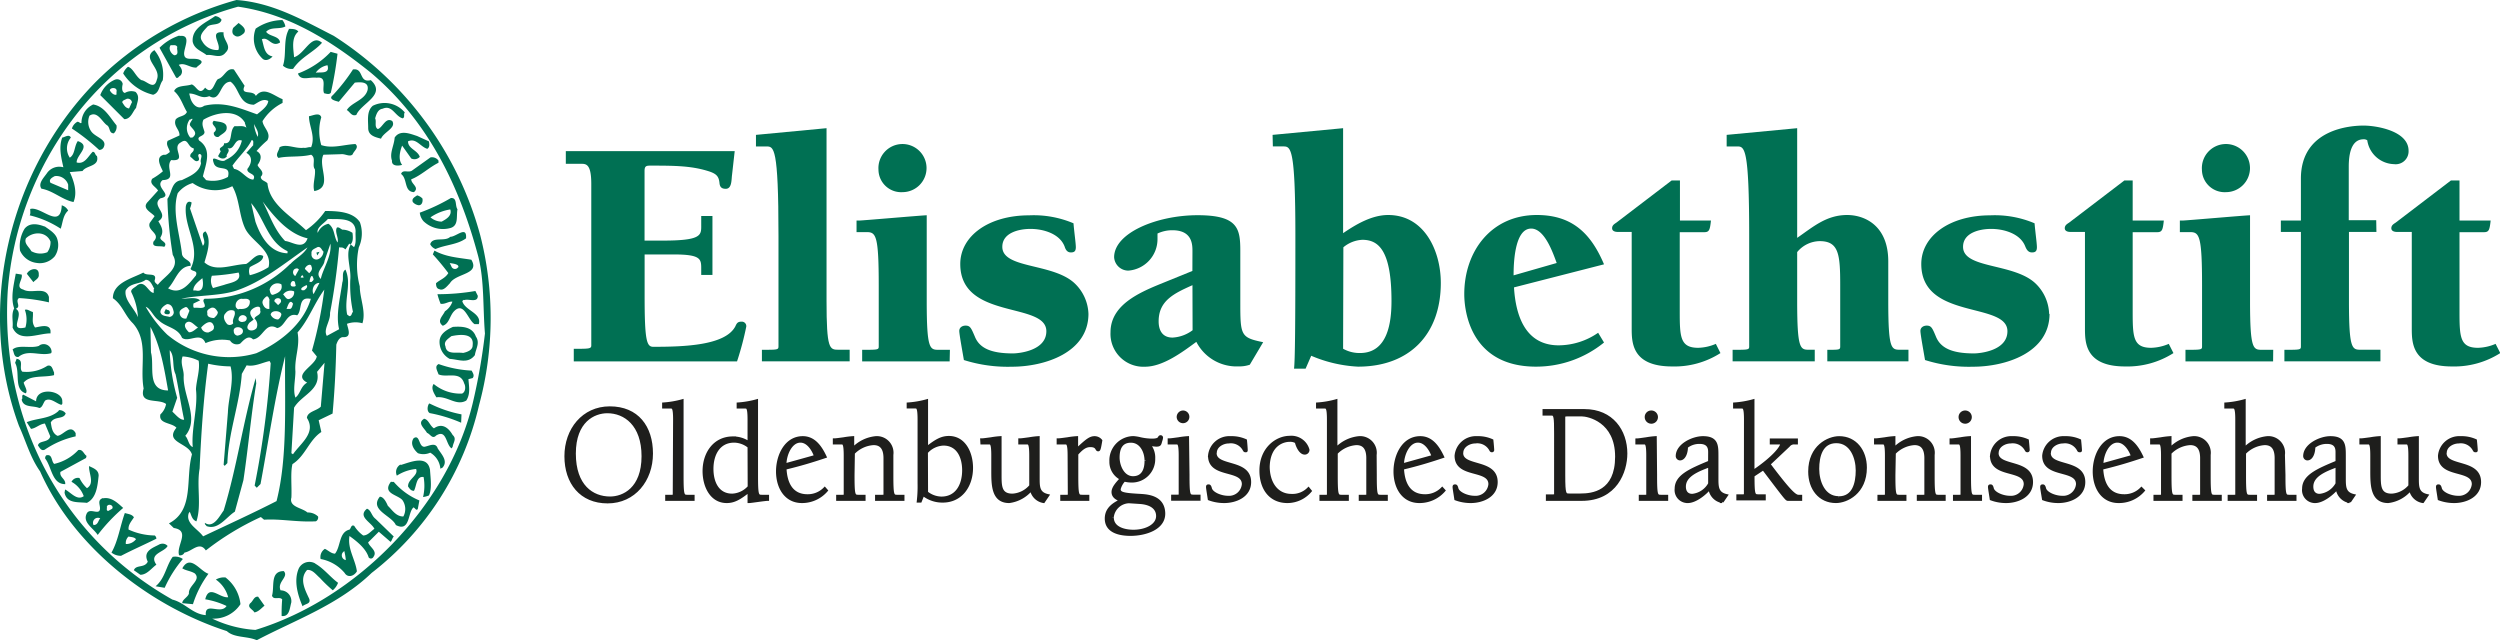 <?xml version="1.0" encoding="UTF-8"?>
<svg xmlns="http://www.w3.org/2000/svg" viewBox="0 0 374.06 95.79">
  <defs>
    <style>.cls-1{fill:#007053;}.cls-2{fill:#1e1e1c;stroke:#1e1e1c;stroke-width:0.4px;}</style>
  </defs>
  <g id="Ebene_2" data-name="Ebene 2">
    <g id="Ebene_1-2" data-name="Ebene 1">
      <g id="Logo_Elisabethstift_2021_web">
        <path class="cls-1" d="M15,77.56c-.32.32-.32,1-1,1a.74.74,0,0,1,1-1m3.68-.8c-.72,2-1,4.16-2,5.92a2.23,2.23,0,0,0,1.44.48c1.68-.88,3.52-1.68,5.28-2.56a.69.69,0,0,0-.24-.48,9.65,9.65,0,0,1-3.92-.88c-.08-.72.4-1.2.8-1.84-.32-.48-.88-.48-1.36-.64m36.22-.64c-1.44,1.2.64,2,1.12,3-.56.4-1,1-1.68,1A5,5,0,0,1,53,78.68c-.48-.24-.48.4-.71.56-1.6.4-1.28,2.48-2.16,3.6-.56,0-1-.48-1.52-.72a1.46,1.46,0,0,0-.64,1.52,6.14,6.14,0,0,1,3.59,2.08c.48.8,1.44.48,1.84-.24-.23-1.76-1.43-3.36-1.11-5.28,1,.72,2.47,1.84,2.87,3.2a.42.42,0,0,0,.72-.08c.64-.88-.56-1.44-.8-2.16l1.6-1.6,1.76,1.52c.24-.24.24-.56.48-.8l-2.72-2.64c-.64-.48-.64-1.28-1.28-1.52m-38.14,0-.56.32c-.4,0-.16-.4-.24-.64.24-.56,1.12-.16.8.32m-1.36-1.6c-1,.32-.32,1.12-.48,1.76-.24.8-1.6-.4-2,.64-.56,1.28,1,2.08,1.68,3.12A26.4,26.4,0,0,1,18.43,76c-.8-.72-1.76-1.68-3-1.44m43-2.4c-1.2,1.68,1,1.84,1.76,2.64a2.32,2.32,0,0,1,.16,2.48c-1.12,0-1.68-1-2.32-1.6-.24-.56-.64-1.36-1.2-1.36-1.6,2,1.76,2.8,2.4,4.24,2.16,1.12,1.76-1.92,2.64-2.64.24.08.4.56.64.24l.24-1.28a10.22,10.22,0,0,1-3.84-2.79c-.24.07-.4-.09-.48.07m-45.1-2.39c-.08,1,.88,2.56-.32,3.27a5,5,0,0,1-1.12-1.52,1.07,1.07,0,0,0-1.19.57,4,4,0,0,1,1.83,2.15c-1,.72-1.91-.56-2.79-1l-.08.48C10,75.4,11.72,75.08,13,75.24c1.44-.72,1.6-2.56,1.76-4.07,0-.88-.8-1.12-1.44-1.44m46.62-.24a1.29,1.29,0,0,0-.56,1.68,6.41,6.41,0,0,1,2.88-1c.4,1-1.28,1.51-1.2,2.63.24.32.4.64.88.64.4-.72.32-2.23,1.44-2.07a7.34,7.34,0,0,1-.08,3,3.61,3.61,0,0,0,.88-.24c.48-1,.24-2.56.16-3.83-.4-2.32-3-1.12-4.4-.72M11.72,67.33a7,7,0,0,1-3.61,2.08c-.47-.4-.23-1.52-1.19-1.28a.59.59,0,0,0-.16.48c1,1.28,1,3.83,3,3.83.08-.8-.88-1-.72-1.83l3.83-2.08.08-.32c-.4-.24-.56-1-1.19-.88m50.13-1.76c-.56.8,0,1.68.64,2.24a2.43,2.43,0,0,0,1.84-.08,3.06,3.06,0,0,1,1.52,2.4l.32-.16c.88-1-.16-2-.72-2.88-.32-1-1.36-.32-2-.24-.88,0-.64-1.92-1.6-1.28m1.52-2.88c-1,.64.08,1.36.48,2.08.48.16.8,1,1.36.4,1.6-1,1.44,1.36,2.32,1.92l.16-.24c.08-.64.64-1.2,0-1.76-.64-1.12-1.6-1.84-2.8-1-.64-.4-.8-1.36-1.52-1.44M8.84,61.41C7.56,62.69,5.56,62.53,4,63.17l.64,1c.72-.08,1.28-.72,2.08-.8l.8,1.92c-.24,1-1.68.56-1.84,1.36.24.32.48.88,1,.64a13.31,13.31,0,0,1,4.64-2v-.48c-.8-1.44-1.84.32-2.72.4-.8-.4-.88-1.28-1-2,.56-1,1.92-.4,2.23-1.36a1.2,1.2,0,0,0-1.11-.48m55.49-1c-.24.32-.4,1.12.08,1.44A21.64,21.64,0,0,1,69,63.25L69.05,62a18.24,18.24,0,0,1-4.72-1.6M5.4,60.05l-1.92-1c-.32.16,0,.56-.24.72.24,1.28,1.76.88,2.64,1.28.48-.08.56-.72.88-1.12.8-.48,1.6.4,2.4.64.24-.08.16-.32.16-.56,0-1.6-3.84-2.16-3.92,0m32.86-3.44c-1.92,6.64-2.8,13.28-4.8,19.83-.56.72-1.51,2.72-2.79,1.84-.08.24.16.32.24.48,1.75.64,2.95-1.36,4.23-2.16l1.28-4.71c.72-4.8,1.12-9.52,1.92-14.48Zm27.35-2.08c-.64.32-.16,1,0,1.52,1.2.56,3.28-.56,3.84,1.36.24.4.24,1.28-.32,1.52a6.21,6.21,0,0,1-4.24-1.44c-.48.64.08,1.44.4,2,1.68-.24,3,1.36,4.48.48.64-1,.4-2.08.32-3.2l.63-.16c.33-.4,0-.8-.15-1.12a17.05,17.05,0,0,1-5-1M48,60.85c-.64.64-2,.72-2.08,1.68,1.44,2.24-1,3.84-2.08,5.44l-.24-.16L44,61c1.12-1.92,4.08-2.64,3.44-5.36l1.12-1.36Zm-45.5-7.2-.24.64c.8,1.44-.24,4,1.6,4.56.32-.4-.16-1-.32-1.6,1-1.2,3-.72,4.55-1.12v-.4c-.23-.48-.31-1.2-1-1a5.73,5.73,0,0,1-3.76.88c-.56-.56.32-1.68-.8-1.92m27.19.24c.24,1.44-.32,2.88-.4,4.32.32,2.72-.72,5.92-.48,8.64-.64-.24-.64-1.2-1.12-1.68,2.16-2.56-.32-5.84-.24-8.88.08-1-.56-1.92-.16-3a6.1,6.1,0,0,1,2.4.64m11.67,21c-3.6,1.84-7.28,3.52-11,5.28-.8-1.12-2.64-1.92-2.16-3.44l.16-.24c.24.48.32,1.2,1,1.44.8-2.48,0-5.2.48-7.91.23-5.2.56-10.32,1.28-15.68a15.36,15.36,0,0,0,3.35.4c.56,2.24-.32,4.64-.4,6.88l-.64,7.84.16.16.4-.41c.16-4.63,1.84-8.79,2.16-13.35l.72-1.28c1.2.24,2.32-.4,3.44-.64l.16.32a137.82,137.82,0,0,1-2.4,18.31l.32.33.56-.56c1.2-6.4,2.16-13.12,3.68-19.12-.08,7,.4,15.12-1.28,21.67M26.27,56c.48,2.24.8,4.56,1.28,6.8-.64.08-1.28-.8-1.76-1.2l.72-2.08a29.43,29.43,0,0,1-1.12-7.12c.8.88.32,2.48.88,3.6M5.88,51.73c-1.2.48-3.12-.23-4,.57.24.39.16,1.2.88,1.11,1.44-1.2,3.2-.08,4.88-.56l.08-.16a1.18,1.18,0,0,0-1.84-1m64.84,0c0,.72-.87,1-1.43,1.12-1-.16-2.48.32-2.64-1-.32-.71.4-1.11.88-1.51,1.12-.24,3.44-.56,3.19,1.35M36.34,49.42c.08.55-.4.72-.8.8a.63.63,0,0,1-.56-.64c-.16-.8,1.2-.8,1.36-.16m-11.19,9c-3.28,0-2-3.68-2.56-5.68l-.08-3.83c1.52,2.88,2.08,6.31,2.64,9.51m42.62-9.51c-.88.4-1.92,1-2,2.08a2.87,2.87,0,0,0,1.52,2.71c1.36.08,2.71.8,3.76-.56.15-1,.8-1.83.15-2.79-.55-1.52-2.15-1.52-3.43-1.44M32,48.94c.08.48-.49.64-.8.8A1,1,0,0,1,30.1,49c.49-.56,1.6-1.44,1.93-.08m-2.4.08c-.48.32-.8.72-1.36.72-.4-.4-.88-1-.4-1.44.64-.48,1.2.4,1.76.72M36.9,47.5a.51.51,0,0,1-.48.64.61.61,0,0,1-.72-.24.64.64,0,0,1,1.2-.4M29,47.42c0,.24,0,.48.24.56.64.48.72-.4,1-.8-.24-.48-1-.24-1.2.24M42.1,47a1.06,1.06,0,0,1-.48.8,1.21,1.21,0,0,1-1.12-.72c.08-.72,1.44-.64,1.6-.08m-7.2,1.36a.65.65,0,0,1-.88.16c-.4-.4-.79-1.2-.24-1.68a1,1,0,0,1,1.28-.32c.32.64-.4,1.2-.16,1.84M24.83,46.22l-.24.48c0,.32.32.32.56.32s.32-.24.24-.4c-.08-.32-.4-.16-.56-.4m7.76.48c0,.4-.32.64-.56.88-.49,0-1.12-.16-1-.72-.15-.48.25-.64.57-.8.56-.16.79.32,1,.64m-4.24-.24-.48,1.2a.84.84,0,0,1-1-.8c-.08-.48.48-.72.8-.88s.48.24.64.48m10.63,0c.16.72-.72.72-.88,1.2a1.24,1.24,0,0,1,.32,1.43,1,1,0,0,1-1,.33c-.64-.24-.32-.8-.08-1.12l.64-.48c-.24-.32-.72-.88-.4-1.36s1.6-1,1.36,0M26,46.7a.71.71,0,0,1-.64.72c-.48-.16-1.2-.08-1.36-.72,0-.56.56-1,1-1.2.72,0,.88.64,1,1.2m17.83-1.2c-.08.24-.16.8-.56.72h-.4c.16-.32.48-1.68,1-.72m2.64-.8c-1.12,3.84-4.64,6.56-8.16,8.15A14.42,14.42,0,0,1,25,50.05a19,19,0,0,1-3.2-4.15c.72.24,1.12,1.44,1.92,2C24.83,49,26.59,49,27.23,50.54c1,.8,2.79-1,3.52.8a6.26,6.26,0,0,1,3.67-.4,1.17,1.17,0,0,0,1.52.47c.48-.47,1.2-1.36,1.92-.63,1.52-.16,1.84-2.72,3.6-1.69,1.28-.23,1.36-2.39,3-1.91.8-.72.08-2.8,1.92-2.48m-9,.32c.08,1-.72,1.28-1.52,1.2-.32.16-.4-.08-.56-.24a1,1,0,0,1,.8-1.28c.48.08,1-.16,1.28.32m4.64-.08c.16.32-.32.56-.4.72l-.56-.56c-.08-.48.8-.72,1-.16m-1.76,0v1.28c-.56.08-.88-.4-1-.8s.16-.72.48-1,.48.24.56.48m30.79-1.36a33.32,33.32,0,0,1-5.68.48,10.13,10.13,0,0,0,.48,1.44c.72.08,1.2-.4,1.76-.32a2.85,2.85,0,0,1-1.12,1.44c-.32.72-1.28,1.44-.32,2.16,1-.32,1-1.52,1.76-2.24,1.44-1.36,2,1.36,3,2h.63c.48-1.68-2.07-2-2.47-3.44.08-.08.16-.24.32-.16.64-.24,2,.48,2-.64ZM44,43.58a1,1,0,0,1-.64,1.12c-.48.24-.72-.4-1-.64a1.37,1.37,0,0,1,1.6-.48m2.72,8.87.72.88c-.24,1.44-3.68,2.72-1.44,3.92-1,.56-1,1.68-1.76,2.24-.4-1.12,0-2.64,0-3.92-.16-2.07.72-3.75.32-5.83,1.68-1.92,2.48-4.32,4-6.4a60.89,60.89,0,0,1-1.84,9.11m-1.2-9c-.16-.08-.32.08-.4-.16s.48-.48.8-.64c.24.32-.16.64-.4.8m1.44.56c-.32-.48-.08-1.68.88-1.68ZM42.1,42.54c.24.88-.4,1.28-1.12,1.52-.48.24-.56-.4-.64-.72a1.21,1.21,0,0,1,1.76-.8m2.16.16c-.08.24-.32.16-.56.16-.4-.16-.16-.72.08-.8.48-.08.32.4.48.64M23,43.26v.56c-.8,0-1.28-2-2.48-1.12-.32.32-1,.56-.88,1a9.67,9.67,0,0,1,1,3.76c-.56-1.36-2.08-2.56-1.84-4,.72-1.2,2.08-.88,3-1.6.72,0,1,.88,1.28,1.36m6.16.24h-.32c0-.8.8-1.36,1.36-1.84.16.8.24,2.16-1,1.84m17.59-1.84c.16.24-.08.4-.24.56h-.32c0-.32.32-1.44.56-.56m-1.44-.08H45c0-.16.16-.4.32-.32ZM2.36,40.94c-.32,1.76-.8,3.6-.24,5.2C1.64,47.1,2,48,1.88,49c1,2.32,3.76.88,5.68.88v-.4c-.16-1.12-1.68-.56-2.32-.48-.56-.8-.24-1.36-.32-2.32-.4-.08-.8-.48-1.2-.32A4.26,4.26,0,0,1,3.8,49c-2.72.63,0-2-1.44-2.8.88-.32-.16-1.12.48-1.6a26.27,26.27,0,0,1,4.48.64v-.8c-.48-1.68-2.64-.4-3.84-1.12-1.28-.32,0-1.52-.24-2.24Zm33.34-.16c.56,1.36-1.28,1.52-2.15,1.84l-1.68.48a2.12,2.12,0,0,1-.17-1.84,31.93,31.93,0,0,0,4-.48M4,40.94l1,1.28c.24-.32.88-.56.8-1.12.08-1.28-1.44-.88-1.76-.16m40.7-.64-.56,1a.64.64,0,0,1-.16-1c.24-.16.56-.24.72.08M46.66,40c.08.4-.16.64-.4.88l-.64-.64c.08-.48,1-1,1-.24m21.91,0a.56.56,0,0,1-1-.16l-.24-.48c.48.08,1.44.16,1.28.64m-21.1-1.77-.13-.44.48-.12ZM65,37.5l-.24.56a35.78,35.78,0,0,1,2.32,2.8c-.48.8-1.28,1-1.84,1.52,0,.4.08.8.48.88.64.32,1.2-.48,1.6-.88.88-1.52,4.56-1.28,3.2-3.52-2-.32-3.76-.4-5.52-1.36m-21.59,2a18,18,0,0,1-12.79,5.2c-.49.32.16.72,0,1.2-.4.32-1,.08-1.6.16-.16-.16-.08-.48-.08-.64l1-.48c-.64-.56-1.76-.24-2.8-.24,2.48-.56,5.68-.4,8.15-1.2,3.92-1.28,7.36-4.16,10.72-6.48-.64,1.12-1.76,1.6-2.56,2.48m4.95-1.92a1.3,1.3,0,0,1-.79,1.2.74.74,0,0,1-1-.8c-.08-.64.4-.72.88-1,.48-.16.64.4.87.64M48,41.74c-1-1,.48-1.76.56-2.72l.88-2.56c.23,1.84-1.13,3.76-1.44,5.28M7.56,36.14a2.54,2.54,0,0,1-.48,1.6,2.78,2.78,0,0,1-2.4-.16c-.32-.64-1.12-1.12-.8-1.92,1-1,3-1.12,3.68.48m59.81-.71c-.8.79-2.64-.09-3,1.11a1.43,1.43,0,0,0,.8.72c1.44-.64,3.28-.64,4.56-1.6.16-2-1.52-.16-2.4-.23M6.68,33.9c-1-.4-2.24-.63-3,.32A5,5,0,0,0,3,37.5a3.13,3.13,0,0,0,2.48,1.84,2.93,2.93,0,0,0,2.72-1,3,3,0,0,0,.32-2.72c-.32-.8-1.2-1.28-1.84-1.76m46.53.72c-.07.81.16,1.76-.24,2.4l-.48-.4c-.88,1.44.09,3.52-.08,5.28a19.47,19.47,0,0,0,.4,4.8c-.23.24-.16.64-.55.64l-.32-.24c-.48-2.4.71-4.56-.25-6.72-.63.4-.23,1.28-.47,1.92-.32,2.32-1,4.88-.48,7l-1.84,1c-.57-1,.56-2.16.48-3.44A97.11,97.11,0,0,0,50.74,37c.4.08.48-.08.95.32l.57-.88.15.16c.48-.4.4-1.19.33-1.76a2.83,2.83,0,0,0-1.52-.48c-.32-.16-.48-.4-.8-.32-.4.64.32,1.6.08,2.24-.57-.87-.4-2.16-1.36-2.8a2.27,2.27,0,0,0-1.6,1.36c-.24-.8,1-1.44,1.52-2.08,1.51.08,4.08-.31,4.15,1.84m14.16-3.27c.32,1-.72,1.51-1.28,1.83a2.58,2.58,0,0,1-1.68-.64,7.18,7.18,0,0,1,3-1.19M9.24,30.71c-.16,3.75-3.12.08-4.72.56,0,.32.08.71-.08.95a14.51,14.51,0,0,1,4.64,2c.32-.88.32-2,1.12-2.71a1.57,1.57,0,0,0-1-.8m33.82,6.87v.32c-2.64-.08-4-2.47-4.8-4.72l-.64-2.79c2,2.32,2.48,5.83,5.44,7.19m3-1.92c-.64,1.84-2.32.48-3.36.4-1.68-1.76-2.32-3.92-3.36-5.91,1.68,2.23,3.84,4.87,6.72,5.51m21.51-6.07a28.14,28.14,0,0,1-4.72,2.23,2.31,2.31,0,0,0,.56,1.28,4.2,4.2,0,0,0,4.08,1c1.2-.4.8-1.75,1-2.79-.4-.56,0-1.76-1-1.68m-4.24.08c.08.48-.08,1-.56,1a1.39,1.39,0,0,1-.88-.48c-.24-.56.4-.8.64-1a1.66,1.66,0,0,1,.8.48M34.74,27.83c1.12,1.92,1,4.31,1.92,6.31s4.16,3.28,3.52,5.84a9.56,9.56,0,0,1-2.8,1.2,1.56,1.56,0,0,1,0-1.2c.72-.48,2-.8,2-1.68-1-.56-1.76.8-2.56,1.2-2.16.08-4.55,1.28-6.23-.24.39-1.36,1.11-3.36.16-4.64-1,.4.31,1.44-.4,2.16l-1.92-5.59a3.68,3.68,0,0,0,.24-.89c-.64-.4-.88.33-.88.81-.16,3.11,2.31,6,.72,9.11.24.48,1.12.16.8,1-1,1.2-2.24,3-4.16,1.92,1.12-1.12,1.52-3.28,3.36-3.36.16-.88-1.12-.88-1.28-1.76-.32-3-1.52-6.32-.64-9.11a4.34,4.34,0,0,1,2.24-1.52,5.82,5.82,0,0,0,5.91.48M10.2,27.67v.8L7.56,27.35c-.32-.48.24-.8.64-1a1.85,1.85,0,0,1,2,1.28m54.21-4.08-2.8,2c-.56.32-1.36-.24-1.6.48,1,.72.4,2.64,1.92,2.72.88-.72-.4-1.2-.4-1.92,1.44-.56,2.64-1.76,4.08-2.48v-.32a1.2,1.2,0,0,0-1.2-.48M37.86,21.75l-1,1.12c1,.56.8,1.6.16,2.4-.16.8,1.44.64.88,1.6-1,0-1.76-1.44-2.88-1.6l-.24-.48c.8-1.2,2.24-2.48,2.88-3.84.4.08.16.56.24.8M9.32,20.55c-.56,1.52-.16,3,.16,4.48a2.25,2.25,0,0,0-2.4.8c-.48.72-1.44,1.6-.88,2.4,1.76.31,3.12,1.67,4.8,2,.64-1.52,0-3.28-.56-4.48l1.91-.16c.56-.88,2.56-.64,2.16-2.24-.32-.16-.24-.64-.64-.64-.72.72-1.2,1.92-2.4,1.6-.07-1.12,2.25-2.48.17-3.2-.56.8-.4,2-1.2,2.48a2.51,2.51,0,0,1,.16-3c-.24-.56-.88-.08-1.28,0m53.09-.24c-1-.32-2.56-1-3.36.24-.08,1.2-.8,2.32-.4,3.44-.08.88,1,.8,1.52.64-.64-.8-.32-2.08,0-2.88l1.36,1.92a1.08,1.08,0,0,0,1.28-.24c-.32-1-1.76-1.2-1.76-2.32,1.2-.56,1.84.8,2.88,1.12.4-.24.32-.72.24-1.12Zm-23.83.16A5.32,5.32,0,0,1,38,18.55c.24.56.8,1.2.56,1.92M32,18.07c-.72.64.95,1,0,1.76a.55.55,0,0,0,.72.64c.4-.4,1.11-.64,1.19-1.2.16-1.12-1.28-1-1.91-1.2m-3.2-.24c-.16.32-.56.72-.32,1,.32.48,1.12,1,.48,1.6-.08.16-.24.16-.48.16a2.17,2.17,0,0,1-.08-2.72c.16.08.24-.16.4-.08m17.43-.4c0,1.52,1,3,.32,4.64-.4-.08-.72.16-1.12.08-1.28.16-2.56-.64-3.6-.08-.08.56-.72,1.12-.16,1.6,1.36-.32,3.28-.08,4.88-.48.8.48.08,1.6.56,2.16.16,1-.4,2.32-.08,3.28,2.87-.56.48-3.68,1.36-5.44l2.64-.08c.63-.08,1.35.48,1.75,0,.16-.48,1-1,.4-1.52-1.75.08-3.43.72-5.11.16a7.35,7.35,0,0,1,0-4.16c-.24-.8-1.28-.24-1.84-.16m-9.6,1,.24.72c-.48-.4-1.28-.16-1.76-.24-.88.72-.16,2.72-1.59,2.56.07.64-1,.56-.49,1.2l-.4.72a.88.88,0,0,0,1,.32l.32-.24c-.24-.32.64-.8.08-1.28,1.12.4,1-1.52,2.16-1.12a4.13,4.13,0,0,1-2.4,2.88c-.72.72-2.47-1.2-1.75.64.56,1.12,2.55,0,2.07,1.92a4.68,4.68,0,0,1-3.27.48l-.48-.56c.4-1.76,1.44-4-.56-5.36-.48-.72.8-.56.8-1.28-.16-.64-.49-1.12-.16-1.84,1.91-1.12,5-1.68,6.23.48M13.87,15.67a3,3,0,0,0-1.68,2.72c-.15.16-.4-.24-.63-.16a1.7,1.7,0,0,0-.8,1,31.81,31.81,0,0,1,4.07,3.2.73.73,0,0,0,.64-.32c.72-1.28-1.2-1.52-1.84-2.48a2.43,2.43,0,0,1-.24-2.32c1.2-.8,1.92,1,2.64,1.44.48.32.24,1.2,1,1.2a1.32,1.32,0,0,0,.4-1.2c-1-1.2-1.84-2.88-3.52-3.12m41.82.24c-.88.8-.64,2.16-.64,3.28s1,1.36,1.92,1.6c.4-1,2.32-1.6,1.68-2.64-1-.64-1.44,1-2.16,1.2-.56-.32-.16-1.12-.4-1.6.16-.56.4-1.36,1.12-1.44,1.44-.64,1.84,1.12,3,1.44.4-.16.08-.64.32-.88a3.94,3.94,0,0,0-4.8-1m-36.06-.48-.4.88c-.56-.08-.72-.48-1-.88-.08-.32.4-.4.64-.56a.63.63,0,0,1,.8.56m-2.32-1.6v.4c-.32.16-.8-.24-1-.64.08-.48,1.2-.48,1,.24m20.55,1.92c.64-.32,1.36-1,2.16-.56-.08.8-1,1.44-1.68,2-2.48-.88-5-2-7.91-1.28-1,.72-1.84-.32-2.08-1.2l-.16-.64c1.2,0,1.76.88,3,.4,1.75,1,1.52-2.16,3.19-2.16,1.36,1,1.2,3.36,3.44,3.44M17.23,11.91A4,4,0,0,0,15,14.23l3.6,3.6c1,0,1.28-1.2,1.76-1.68.16-.88.64-1.68-.08-2.4a1.87,1.87,0,0,0-1.6.16c-.56-.16-.4-1-.32-1.35a.85.85,0,0,0-1.12-.65M52.81,10.4a27,27,0,0,1-3,3.83c-.8.64.48.88.88,1l2.4-2.87c.87-.09,2.15-.17,1.91,1.11-.4,1.52-2.4,1.84-3.11,3,.47.24.71,1,1.43.72.72-1.76,4.56-3,2.16-5.2-1.84.49-1-1.91-2.72-1.59M35,10.4c-1.12-.32-1.43,1.19-2.39,1.43-.56.48-.8,2.48-1.92,1.28-.88,1.28-1.28-.24-2-.48-.88.32-2.24.08-2.64,1,1,.88,1.28,2.08,1.92,3.12-.32.72-1.2.56-1.68,1.12-.4,1,.64,1.52.56,2.4l-1.76.8c-.32.64.24,1.12.32,1.68-.32.24-.56.48-.88.4-1.36.32-.48,1.76-.16,2.48a9.71,9.71,0,0,1-1.6,1.12c-.48.8.48,1.12.88,1.76l-1.52,1.68c-1,1,.56,1.59,1,2.16l-.72,1c-.48,1.19,1.76,1.59.56,2.79-.32,1,1,.56,1.6.8.64-.72-.72-.88-.56-1.43.56-.89.16-1.61-.32-2.41,1.76-1.11-1.2-2.31.32-3.43,2.08-.4-1-1.68.32-2.72,2.24-.08.32-1.84,1.28-3,2.56.24-.08-1.84,1.44-2.64,1.12-.8,1,.72,1.92.88.16.64-.64.64-.48,1.28.4.24.72.88,1.2.56.31-.32-.32-.8.16-1,.64.16,0,.8.23,1.36-.23,1.44-1.75,2-2.87,2.56-1.6.16-1.44,1.84-2.16,2.8a60.68,60.68,0,0,0,.8,8.39c1.2,2-1.2,3.12-2.24,4.48-.16-.16-.48-.32-.48-.64.48-1.36-1.2-.56-1.68-1.2-1.68.88-4.56,1.52-4.56,3.84,1.44,1,1.76,2.56,3,3.76,2.4,2.72,1,6.39,1.6,9.75-.72,2.48,2.24,1.44,3.36,2.32A2.78,2.78,0,0,1,24,62c-.32,1.44,1.68,1.2,2.4,2-1.84,2.24,1.84,2.24,2.32,4-1,3.6.4,8.31-3.44,10.31L26,79c2.56.4.32,2.64.8,4.08a.7.7,0,0,0,.8-.4c1.12-.16,2.24-1.76,3.2-.32a40.93,40.93,0,0,1,8.23-5l.48.4c2.48-.16,5,.4,7.76.24a.65.65,0,0,0,.32-.72A2.19,2.19,0,0,0,46,76.68c-.8-.72-2.8-.8-2.4-2.24.08-1.68-.16-3.76.16-5,1.92-1.2,2.48-3.6,4.32-4.8l-.4-1.76,2.08-1c.32-3.52.48-6.72.56-10.31.16-.48.47-1.2,1.12-1.12,1.28,0,.55-1.44.48-2a3.78,3.78,0,0,1,2.31-.08c.56-1.76-.4-3.76-.4-5.52A12.75,12.75,0,0,1,53.69,37a5,5,0,0,0,.16-3.75c-1-1.53-3.19-1.68-5.19-1.68a11.07,11.07,0,0,1-2.88,2.87c-2.16-2.08-5.44-3.83-5.76-7-.32-.4-1-.4-1-1,.72-.72-.4-1.28-.48-1.76.48-.64.8-1.6-.16-2.08A15.16,15.16,0,0,1,40,21c.64-1.12-.64-1.92-.72-2.88a7.49,7.49,0,0,1,3-2.72v-.56c-1.28-.48-2.8-2-4-.48-.4-1-2.4,0-1.68-1.52Zm14-.64c.4,1.36-1,1-1.76,1.12A2.78,2.78,0,0,1,49,9.76m.48-2A12.94,12.94,0,0,1,44.58,11c.4,1.19,1.68.48,2.8.63,1.68-.23.72,1.6,1.12,2.32.32.08.8.24,1-.08a52.56,52.56,0,0,0,1-5.83ZM23.07,7.52c-1.92,1.28,1.12,2.64.4,4.39-.4,1.68-1.52.16-2.32.08-.88-.55-1.2-1.76-2-2a2.26,2.26,0,0,0-.72,1,7.39,7.39,0,0,0,4.48,3.19c1-.32.88-1.44,1.44-2.16a5.73,5.73,0,0,0-1.28-4.55m3.44-.4c-.08.4.32,1.12-.4,1.2-.48-.16-1-1-.56-1.52.32.08.8-.16,1,.32m.32-1.76a7.45,7.45,0,0,0-3,1.84l2.48,4.47c.32.16.4-.23.64-.31.48-.57.16-1.13-.24-1.6.88-.41,1.68.47,2.64.4.24-.32,1-.64.71-1-.79-.72-2.47.23-2.55-1-.08-.88,1.2-3-.72-2.72m16.39-1c-.88,1.6-.32,3.76-.88,5.44a1.88,1.88,0,0,0,1.52.47C45,8.56,47,7.76,48.18,6.4,46.58,5,45.62,8.08,44,8.56c-.08-1.2-.48-2.88.64-3.84-.32-.4-.88-.4-1.44-.4M35.7,3.44l-.8.72c-.16.32-.24.88.16,1.12.48.4,1,.08,1.44-.32.48-.64-.4-1.2-.8-1.52M42.26,3a7.2,7.2,0,0,0-4,1.28,4.13,4.13,0,0,0,1,4.48c.48.48,1.2.08,1.52-.32-1.28-.24-1.28-1.6-1.6-2.56,1-.48,1.44,1.28,2.72.48-.08-1-1.6-.88-2.08-1.6.72-.8,2-.32,2.88-.8a2.18,2.18,0,0,0-.48-1M32.19,2.4c-1.36,1-3.52,1.76-3.36,3.84.24,1.12,1.27,1.36,2.08,2,1-.16,2.07.64,2.87-.4,1-1-.48-1.84-.32-3-2.31-.24-.31,1.76-.8,2.64a2.49,2.49,0,0,1-2.39-1.28c-.64-.88.24-1.6.79-2.24.64-.48,1.84-.08,2.09-1a1.33,1.33,0,0,0-1-.56M35.62,1a46.37,46.37,0,0,0-24.86,17,48.88,48.88,0,0,0-9.6,25.51C0,62.45,8.92,80.2,25.79,89.71c1.92.49,3,2.17,5,2.33-.16-2.08,2.23,0,3.11-1.37a12.16,12.16,0,0,0-3.19-1c.56-2.31,2.15-.15,3.43-.31a4.67,4.67,0,0,0-1.84-2.64,2.38,2.38,0,0,1,1.44-.32,5.83,5.83,0,0,1,2.24,4,4.79,4.79,0,0,1-4.23,2.16,17.48,17.48,0,0,0,6.47,1.69C53.37,89.63,67,75.72,70.72,60.37A89.78,89.78,0,0,0,72.56,49.9c-.32-3.84-.08-7.92-1-11.52-2.71-10.23-7.35-20.15-16.07-27.5C49.62,6.16,43.22,2.08,35.62,1M49.93,5.36A51.33,51.33,0,0,1,71.85,35.18a49.9,49.9,0,0,1-.17,25.43A44.24,44.24,0,0,1,55.61,85.72c-5,4.8-11.35,7-17.19,10.07-1.44-.64-3.36-.32-4.48-1.36C22.59,90.76,11.08,82,6,70.53,4.52,68.45,3.88,66,2.84,63.73-3.64,46.14,1.32,25.67,14.11,12.48A47.56,47.56,0,0,1,35.38,0c5.44.4,9.92,3,14.55,5.36M20.35,80.68a1.86,1.86,0,0,1-1.52.72,1.3,1.3,0,0,1,.4-1.12c.4.08.88.08,1.12.4m3.6.72c-1,.56-2.64,1-1.84,2.64-.48,1-1.76.4-2.08,1.28L21,86c1,0,1.68-1,2.4-1.51-1.2-1.68,1.2-1.84,1.68-2.8A1,1,0,0,0,24,81.4m27.74,2.4a.72.72,0,0,1-.47-1.12l.24-.24a7.71,7.71,0,0,1,.23,1.36m-25.9-.48c-1,1.36-1.12,3.2-2.56,4.4l1.36.23a17.9,17.9,0,0,1,2.72-4.31,2,2,0,0,0-1.52-.32m21.35,1a1.77,1.77,0,0,0-2.48.72c-.8,1.84-.16,4,.56,5.67.4-.4,1.28-.32,1-1.11-.64-1.36-1.52-3-.32-4.32.8-.08,1.28.64,1.92,1.2a20.41,20.41,0,0,0,1.92,1.84,2.6,2.6,0,0,0,.79-1.12c-1.11-.8-2.15-2.16-3.43-2.88M27.23,85c.56.4,1.28.4,1.92.8,1,1-1,1.84-.88,3-.16.57-1,.88-1,1.45l1.6.15a15.44,15.44,0,0,1,2.32-4.55c-1.28-.4-2.72-3-3.92-.8m15.19.4c-2.08,0-1.36,2.32-1.76,3.68.24.72,1.12.08,1.52.55a24.17,24.17,0,0,0-.08,2.49c1.2.15,1.2-1.2,1.44-2a1.61,1.61,0,0,0-1.6-1.84c-.56-1.28,1.28-2,.48-2.88m-3.84,3.83c-.64-.07-.72.65-1.2,1-.48.63.4.87.64,1.35.64-.08,1.12-.72,1.52-1Z"></path>
        <g id="Logo_Elisabethstift_2021_web-2" data-name="Logo_Elisabethstift_2021_web">
          <path class="cls-2" d="M365.87,67.79c0,2.24,5.16,1,5.16,4.34,0,2.1-2.12,2.94-3.83,2.94a6.49,6.49,0,0,1-2.26-.4c-.12-.8-.26-1.59-.26-1.8s.08-.19.22-.19.21.21.25.36c.14.77,1.57,1.34,2.59,1.34a2.12,2.12,0,0,0,2.3-1.93c0-2.44-5.06-1-5.06-4.26a3,3,0,0,1,3.17-2.73,5.13,5.13,0,0,1,2.26.44c.06.57.12,1.28.12,1.43s0,.14-.15.14-.16-.08-.22-.18a2.23,2.23,0,0,0-2.27-1.14c-.85,0-2,.55-2,1.64"></path>
          <path class="cls-2" d="M91.24,61c4.13,0,6.26,2.88,6.26,6.86s-2.6,7.26-6.59,7.26-6.26-2.87-6.26-6.86S87.25,61,91.24,61m-.37.63c-2,0-4.91,1.36-4.91,6.23s2.68,6.63,5.32,6.63c2,0,4.91-1.36,4.91-6.23,0-4.72-2.68-6.63-5.32-6.63"></path>
          <path class="cls-2" d="M100.91,62.79c0-1.86-.22-1.86-.57-1.86H99.27v-.51a14.24,14.24,0,0,0,2.81-.48V71.06c0,3.17.1,3.17.84,3.17h.81v.51h-4v-.51h.74c.18,0,.39,0,.39-.21Z"></path>
          <path class="cls-2" d="M112.05,62.79c0-1.86-.22-1.86-.57-1.86h-1.06v-.51a14.27,14.27,0,0,0,2.8-.48V71.06c0,3.17.1,3.17.84,3.17h.81v.51c-.2,0-.81.08-1.41.16s-1.19.17-1.41.17V73.5c-1.29,1-2.14,1.57-3.31,1.57-2.37,0-3.42-2.39-3.42-4.57,0-2.69,1.57-5,4.33-5a4.21,4.21,0,0,1,2.4.73Zm0,4.05a3.59,3.59,0,0,0-2.2-.81c-2.26,0-3.3,1.91-3.3,4.13,0,2,.84,3.9,3,3.9a3.56,3.56,0,0,0,2.52-1.21Z"></path>
          <path class="cls-2" d="M123.67,73.39A4.83,4.83,0,0,1,120,75.07c-2.5,0-3.69-2.18-3.69-4.53s1.23-5.08,3.81-5.08c1.71,0,2.68,1.43,3.36,2.88-2,.67-3.65,1.17-6,1.74.1,2.18.94,4.07,3.34,4.07a3.52,3.52,0,0,0,2.58-1.07ZM122,68.27c-.34-1-1.13-2.24-2.24-2.24-1.43,0-2.29,2-2.29,3.5Z"></path>
          <path class="cls-2" d="M127.66,71.06c0,3.17.1,3.17.85,3.17h.8v.51h-4v-.51h.75c.18,0,.38,0,.38-.21V68.17c0-1.87-.22-1.87-.56-1.87h-1.07v-.51c.28,0,.93-.1,1.41-.16a12.84,12.84,0,0,1,1.39-.17v1.68a5.44,5.44,0,0,1,3.43-1.68,2.29,2.29,0,0,1,2.43,2.6v3c0,3.17.1,3.17.85,3.17h.81v.51h-4v-.51H132c.18,0,.39,0,.39-.21V68.54c0-1.65-.75-2.14-1.68-2.14a4.55,4.55,0,0,0-3,1.39Z"></path>
          <path class="cls-2" d="M137.49,62.79c0-1.87-.22-1.87-.56-1.87h-1.07v-.5a14,14,0,0,0,2.8-.48V67c1.29-1,2.14-1.57,3.31-1.57,2.37,0,3.42,2.39,3.42,4.57,0,2.69-1.57,5-4.33,5A4.61,4.61,0,0,1,138.12,74l-.4,1h-.35a19.44,19.44,0,0,0,.12-2.65Zm1.17,10.9a3.59,3.59,0,0,0,2.2.81c2.25,0,3.3-1.9,3.3-4.13,0-2-.85-3.9-3-3.9a3.56,3.56,0,0,0-2.52,1.21Z"></path>
          <path class="cls-2" d="M146.86,65.79c.28,0,.93-.1,1.41-.16a12.84,12.84,0,0,1,1.39-.17v5.6c0,1.66,0,3,1.83,3a3.84,3.84,0,0,0,2.71-1.36V68.17c0-1.87-.23-1.87-.57-1.87h-1.07v-.51c.29,0,.93-.1,1.41-.16a12.84,12.84,0,0,1,1.39-.17v6.06c0,1.33,0,2.29,1.43,2.61l-.64.94a2.24,2.24,0,0,1-1.85-1.82A5.13,5.13,0,0,1,151,75.07c-2.48,0-2.48-2.52-2.48-4.68V68.17c0-1.87-.22-1.87-.56-1.87h-1.07Z"></path>
          <path class="cls-2" d="M159.94,68.17c0-1.87-.23-1.87-.57-1.87H158.3v-.51c.29,0,.93-.1,1.41-.16a12.67,12.67,0,0,1,1.4-.17v1.8c1.51-1.42,2-1.8,2.68-1.8a1.22,1.22,0,0,1,.94.46c-.22,1.34-.28,1.41-.42,1.41-.3,0-.1-.63-1.17-.63-.64,0-1.17.29-2,1.23v3.13c0,3.17.1,3.17.84,3.17h.81v.51h-3.95v-.51h.74c.18,0,.39,0,.39-.21Z"></path>
          <path class="cls-2" d="M174.15,76.85c0,2.27-2.83,3.13-5,3.13-1.53,0-3.65-.37-3.65-2.39,0-1.47,1.09-2.18,2.24-2.73-.59-.19-1.23-.52-1.23-1.24s.76-1.44,1.23-2a2.8,2.8,0,0,1-1.55-2.58,3.44,3.44,0,0,1,3.36-3.59,5.67,5.67,0,0,1,1.07.17,8.52,8.52,0,0,0,1.73.21c1.37,0,.95-.51,1.31-.51a.16.16,0,0,1,.16.17,1.81,1.81,0,0,1-.1.42c-.16.5-.1.72-.7.72-.26,0-.77-.09-1.09-.13a3,3,0,0,1,.72,2.12A3.29,3.29,0,0,1,169.27,72a4.58,4.58,0,0,1-1.05-.14,2.92,2.92,0,0,0-.74,1.32c0,.65.6.78,3.18.92,1,.07,3.49.19,3.49,2.79m-7.7.51c0,1.66,1.87,2.06,3.14,2.06,1.92,0,3.59-.88,3.59-2.25,0-1-.71-1.85-2.56-2l-1.69-.11a2.57,2.57,0,0,0-2.48,2.27m5-8.44c0-1.36-.75-2.89-2.24-2.89s-1.89,1.15-1.89,2.41.72,3,2.21,3,1.92-1.24,1.92-2.48"></path>
          <path class="cls-2" d="M177.71,65.46a12.56,12.56,0,0,0-1.39.17c-.48.06-1.13.16-1.41.16v.51H176c.34,0,.56,0,.56,1.87V74c0,.21-.2.21-.38.21h-.75v.51h4v-.51h-.8c-.75,0-.85,0-.85-3.17Zm-1.45-3.06a.75.75,0,1,0,.75-.78.77.77,0,0,0-.75.78"></path>
          <path class="cls-2" d="M181.84,67.79c0,2.24,5.16,1,5.16,4.34,0,2.1-2.12,2.94-3.83,2.94a6.49,6.49,0,0,1-2.26-.4c-.12-.8-.26-1.59-.26-1.8s.08-.19.22-.19.21.21.25.36c.14.77,1.57,1.34,2.59,1.34a2.12,2.12,0,0,0,2.3-1.93c0-2.44-5.06-1-5.06-4.26a3,3,0,0,1,3.17-2.73,5.16,5.16,0,0,1,2.26.44c.06.57.11,1.28.11,1.43s0,.14-.14.14-.16-.08-.22-.18a2.23,2.23,0,0,0-2.27-1.14c-.85,0-2,.55-2,1.64"></path>
          <path class="cls-2" d="M196.07,73.46a4.52,4.52,0,0,1-3.43,1.61c-2.62,0-4-2-4-4.66,0-3.31,2.38-5,4.33-5a2.6,2.6,0,0,1,2.76,1.89.5.5,0,0,1-.52.52c-.66,0-1.15-1.09-1.27-1.68a1.74,1.74,0,0,0-1-.23c-.92,0-3.06.59-3.16,3.89,0,2.33,1.17,4.3,3.46,4.3a3.33,3.33,0,0,0,2.54-1Z"></path>
          <path class="cls-2" d="M205.8,71.06c0,3.17.1,3.17.84,3.17h.81v.51H203.5v-.51h.74c.19,0,.39,0,.39-.21V68.54c0-1.65-.75-2.14-1.67-2.14a4.56,4.56,0,0,0-3,1.39v3.27c0,3.17.1,3.17.85,3.17h.81v.51h-4v-.51h.74c.18,0,.38,0,.38-.21V62.79c0-1.86-.22-1.86-.56-1.86h-1.07v-.51a14,14,0,0,0,2.8-.48v7.2a5.44,5.44,0,0,1,3.43-1.68,2.29,2.29,0,0,1,2.44,2.6Z"></path>
          <path class="cls-2" d="M216.07,73.39a4.85,4.85,0,0,1-3.69,1.68c-2.5,0-3.68-2.18-3.68-4.53s1.22-5.08,3.81-5.08c1.71,0,2.67,1.43,3.36,2.88-2,.67-3.65,1.17-6,1.74.1,2.18.94,4.07,3.34,4.07a3.52,3.52,0,0,0,2.58-1.07Zm-1.67-5.12c-.34-1-1.13-2.24-2.24-2.24-1.43,0-2.29,2-2.29,3.5Z"></path>
          <path class="cls-2" d="M218.73,67.79c0,2.24,5.16,1,5.16,4.34,0,2.1-2.12,2.94-3.83,2.94a6.49,6.49,0,0,1-2.26-.4c-.12-.8-.26-1.59-.26-1.8s.08-.19.22-.19.2.21.24.36c.15.77,1.58,1.34,2.6,1.34a2.12,2.12,0,0,0,2.3-1.93c0-2.44-5.06-1-5.06-4.26A3,3,0,0,1,221,65.46a5.08,5.08,0,0,1,2.25.44c.06.57.12,1.28.12,1.43a.13.13,0,0,1-.14.14c-.14,0-.16-.08-.22-.18a2.23,2.23,0,0,0-2.27-1.14c-.85,0-2,.55-2,1.64"></path>
          <path class="cls-2" d="M232.73,64.79c0-2.39-.06-2.81-.56-2.81H231v-.57h6.08c4.13,0,6.21,3.08,6.21,6.44,0,2.71-1.51,6.89-6.63,6.89H231.5v-.57h.83c.22,0,.4,0,.4-.21ZM234,71.11c0,2.93.14,2.93.83,2.93h1.65c1.73,0,5.38-.35,5.38-5.71s-4.23-6.23-5.22-6.23h-1.89c-.39,0-.75,0-.75.21Z"></path>
          <path class="cls-2" d="M247.74,71.06c0,3.17.1,3.17.85,3.17h.81v.51h-4v-.51h.74c.18,0,.38,0,.38-.21V68.17c0-1.87-.22-1.87-.56-1.87h-1.07v-.5c.28,0,.93-.11,1.41-.17a12.84,12.84,0,0,1,1.39-.17Zm-.7-9.44a.79.79,0,1,1-.75.78.77.77,0,0,1,.75-.78"></path>
          <path class="cls-2" d="M255.78,67.71c0-.47,0-1.49-1.47-1.49a3.06,3.06,0,0,0-1.95.65c0,.88-.35,1.82-1,1.82a.46.46,0,0,1-.43-.44c0-1.68,2.36-2.79,3.87-2.79,2.1,0,2.12,1.17,2.12,2.73v3.33c0,1.33,0,2.29,1.41,2.61l-.64.94a2.26,2.26,0,0,1-1.88-2c-.72.86-2.15,2-3.28,2a1.74,1.74,0,0,1-1.76-1.95c0-1.89,2.1-2.79,5-4Zm0,2c-1.81.67-3.73,1.45-3.73,3.1,0,.78.39,1.28,1.15,1.28a3.31,3.31,0,0,0,2.58-1.72Z"></path>
          <path class="cls-2" d="M261.14,62.79c0-1.86-.22-1.86-.56-1.86h-1.07v-.51a14.27,14.27,0,0,0,2.8-.48v10.6c3.3-2.23,4.23-3.72,4.23-4.05,0-.13-.06-.19-.18-.19H265v-.5h3.81v.5h-.28a1,1,0,0,0-.89.38l-2.94,2.77c3.06,4.07,3.88,4.78,4.39,4.78h.36v.51h-1.93c-.22,0-.31-.11-3.69-4.58l-1.51,1c0,3,.1,3,.84,3H264v.51H260v-.51h.75c.18,0,.38,0,.38-.21Z"></path>
          <path class="cls-2" d="M275.18,65.46c2.44,0,3.95,2,3.95,4.51,0,3.78-2.84,5.1-4.43,5.1-2.44,0-3.95-1.95-3.95-4.51,0-3.78,2.84-5.1,4.43-5.1m-.06,9c2.22,0,2.74-2.16,2.74-4.07s-.88-4.28-3.1-4.28S272,68.25,272,70.16s.88,4.28,3.1,4.28"></path>
          <path class="cls-2" d="M283.4,71.06c0,3.17.1,3.17.85,3.17h.8v.51h-3.94v-.51h.74c.18,0,.38,0,.38-.21V68.17c0-1.87-.22-1.87-.56-1.87H280.6v-.51c.28,0,.93-.1,1.41-.16a12.84,12.84,0,0,1,1.39-.17v1.68a5.44,5.44,0,0,1,3.43-1.68,2.29,2.29,0,0,1,2.44,2.6v3c0,3.17.1,3.17.84,3.17h.81v.51H287v-.51h.75c.18,0,.38,0,.38-.21V68.54c0-1.65-.75-2.14-1.67-2.14a4.56,4.56,0,0,0-3,1.39Z"></path>
          <path class="cls-2" d="M294.71,71.06c0,3.17.1,3.17.84,3.17h.81v.51h-3.95v-.51h.74c.19,0,.39,0,.39-.21V68.17c0-1.87-.22-1.87-.57-1.87H291.9v-.5c.29,0,.93-.11,1.42-.17a12.29,12.29,0,0,1,1.39-.17ZM294,61.62a.79.79,0,1,1-.75.78.78.78,0,0,1,.75-.78"></path>
          <path class="cls-2" d="M298.84,67.79c0,2.24,5.15,1,5.15,4.34,0,2.1-2.11,2.94-3.83,2.94a6.43,6.43,0,0,1-2.25-.4c-.12-.8-.26-1.59-.26-1.8s.08-.19.22-.19.2.21.24.36c.14.77,1.57,1.34,2.6,1.34A2.11,2.11,0,0,0,303,72.45c0-2.44-5.05-1-5.05-4.26a3,3,0,0,1,3.16-2.73,5.13,5.13,0,0,1,2.26.44c.06.57.12,1.28.12,1.43a.13.13,0,0,1-.14.14c-.14,0-.16-.08-.22-.18a2.25,2.25,0,0,0-2.28-1.14c-.85,0-2,.55-2,1.64"></path>
          <path class="cls-2" d="M306.65,67.79c0,2.24,5.16,1,5.16,4.34,0,2.1-2.12,2.94-3.83,2.94a6.43,6.43,0,0,1-2.25-.4c-.13-.8-.27-1.59-.27-1.8s.08-.19.22-.19.21.21.25.36c.14.77,1.57,1.34,2.6,1.34a2.12,2.12,0,0,0,2.29-1.93c0-2.44-5.06-1-5.06-4.26a3,3,0,0,1,3.17-2.73,5.13,5.13,0,0,1,2.26.44c.06.57.12,1.28.12,1.43s0,.14-.15.14-.16-.08-.22-.18a2.23,2.23,0,0,0-2.27-1.14c-.85,0-2,.55-2,1.64"></path>
          <path class="cls-2" d="M320.72,73.39A4.84,4.84,0,0,1,317,75.07c-2.49,0-3.68-2.18-3.68-4.53s1.23-5.08,3.81-5.08c1.71,0,2.67,1.43,3.36,2.88-2,.67-3.65,1.17-6,1.74.1,2.18.94,4.07,3.34,4.07a3.5,3.5,0,0,0,2.58-1.07Zm-1.67-5.12c-.34-1-1.13-2.24-2.24-2.24-1.43,0-2.29,2-2.29,3.5Z"></path>
          <path class="cls-2" d="M324.71,71.06c0,3.17.1,3.17.85,3.17h.8v.51h-3.95v-.51h.75c.18,0,.38,0,.38-.21V68.17c0-1.87-.22-1.87-.56-1.87h-1.07v-.51c.28,0,.93-.1,1.41-.16a12.84,12.84,0,0,1,1.39-.17v1.68a5.44,5.44,0,0,1,3.43-1.68,2.29,2.29,0,0,1,2.43,2.6v3c0,3.17.1,3.17.85,3.17h.81v.51h-4v-.51H329c.19,0,.39,0,.39-.21V68.54c0-1.65-.75-2.14-1.68-2.14a4.55,4.55,0,0,0-3,1.39Z"></path>
          <path class="cls-2" d="M341.76,71.06c0,3.17.1,3.17.84,3.17h.81v.51h-4v-.51h.75c.17,0,.38,0,.38-.21V68.54c0-1.65-.75-2.14-1.68-2.14a4.55,4.55,0,0,0-3,1.39v3.27c0,3.17.1,3.17.85,3.17h.8v.51h-4v-.51h.75c.18,0,.39,0,.39-.21V62.79c0-1.86-.23-1.86-.57-1.86h-1.07v-.51a14,14,0,0,0,2.8-.48v7.2a5.44,5.44,0,0,1,3.43-1.68,2.29,2.29,0,0,1,2.44,2.6Z"></path>
          <path class="cls-2" d="M349.65,67.71c0-.47,0-1.49-1.47-1.49a3.08,3.08,0,0,0-1.95.65c0,.88-.34,1.82-1,1.82a.45.45,0,0,1-.42-.44c0-1.68,2.36-2.79,3.87-2.79,2.09,0,2.11,1.17,2.11,2.73v3.33c0,1.33,0,2.29,1.41,2.61l-.64.94a2.26,2.26,0,0,1-1.88-2c-.72.86-2.15,2-3.28,2a1.73,1.73,0,0,1-1.75-1.95c0-1.89,2.09-2.79,5-4Zm0,2c-1.81.67-3.72,1.45-3.72,3.1,0,.78.38,1.28,1.15,1.28a3.31,3.31,0,0,0,2.57-1.72Z"></path>
          <path class="cls-2" d="M353.22,65.79c.28,0,.92-.1,1.41-.16a12.56,12.56,0,0,1,1.39-.17v5.6c0,1.66,0,3,1.83,3a3.8,3.8,0,0,0,2.7-1.36V68.17c0-1.87-.22-1.87-.56-1.87h-1.07v-.51c.28,0,.93-.1,1.41-.16a12.84,12.84,0,0,1,1.39-.17v6.06c0,1.33,0,2.29,1.43,2.61l-.64.94a2.25,2.25,0,0,1-1.86-1.82,5.08,5.08,0,0,1-3.32,1.82c-2.48,0-2.48-2.52-2.48-4.68V68.17c0-1.87-.22-1.87-.56-1.87h-1.07Z"></path>
          <path class="cls-1" d="M358.59,34.7c-.29,0-.79-.1-.79-.55s.35-.64.65-.84L366.72,27H368V33h4.66c-.15,1.39-.25,1.74-1,1.74H368V46.34c0,4,0,5.7,2.78,5.7a7.08,7.08,0,0,0,2.62-.59l.7,1.38a12.81,12.81,0,0,1-7.24,2c-6,0-6-3.62-6-5.75V34.7Z"></path>
          <path class="cls-1" d="M88.47,27.51c0-3-.79-3-1.53-3H84.66V22.61h25.27l-.4,3.56c-.1.7,0,2.08-.94,2.08-.64,0-.89-.29-.94-.89-.1-1-.5-1.34-1.44-1.68-2.57-.85-5-.9-8.77-.9-.69,0-1,0-1,.8V36h2.73c5.55,0,5.75-.74,5.75-2.08V32.32h1.68v8.82h-1.68v-.89c0-1.49,0-2.18-4.17-2.18H96.45v6.19c0,6.69.3,7.63,1.29,7.63,4.66,0,10.8-.2,12.29-3.07.2-.45.35-.69.89-.69a.67.67,0,0,1,.74.74,45.26,45.26,0,0,1-1.38,5.2H85.85V52.19c2.28,0,2.62,0,2.62-.5Z"></path>
          <path class="cls-1" d="M114,52.34c2.33,0,2.48,0,2.48-.5V35.29c0-13.38-.69-13.38-1.83-13.38h-1.54V20.18l10.56-1V45c0,7.23.44,7.33,1.78,7.33h1.68v1.73H114Z"></path>
          <path class="cls-1" d="M142.09,54.07H129V52.34c2.33,0,2.48,0,2.48-.5V42.73c0-7.44-.4-8-1.79-8h-1.53V33h.39c.5,0,9.52-.79,10.11-.79V45c0,7.24.45,7.34,1.79,7.34h1.68ZM131.44,25.38a3.6,3.6,0,1,1,3.62,3.37,3.4,3.4,0,0,1-3.62-3.37"></path>
          <path class="cls-1" d="M162.86,46.94c0,5.85-6.6,7.93-11.45,7.93a21.79,21.79,0,0,1-7.19-1c-.25-1.48-.69-3.86-.69-4.36s.44-.79.94-.79c.69,0,.84.35,1.39,1.64.69,1.73,2.42,2.52,5.7,2.52.74,0,5-.34,5-3.32,0-4.46-12.88-1.63-12.88-10.06,0-4.16,4.21-7.28,10.3-7.28a15.21,15.21,0,0,1,6.64,1.19c.1,1.24.35,3,.35,3.57s-.2.79-.74.79-.79-.4-.94-.89c-.75-1.94-3.22-2.63-5.11-2.63-1.68,0-4.21.55-4.21,2.68,0,3.27,7.38,2.42,10.7,5.35a6.59,6.59,0,0,1,2.19,4.71"></path>
          <path class="cls-1" d="M178.42,37.62c0-1,0-3.17-3-3.17a5.16,5.16,0,0,0-2.23.49v.85a4.72,4.72,0,0,1-4.36,4.7,2.13,2.13,0,0,1-2.13-2c0-3.66,6.44-6.29,12.49-6.29s6.39,2,6.39,5.35V45.2c0,5,.05,5.31,3.42,6l-2,3.37a4.68,4.68,0,0,1-1.64.25A6.77,6.77,0,0,1,179,51.15c-2.08,1.53-5,3.72-7.68,3.72a4.92,4.92,0,0,1-5.16-5.16c0-4.56,5.36-6.34,8.83-7.78l3.42-1.39Zm0,5.05c-2.78,1.24-5.06,2.33-5.06,5.41,0,1.33.55,2.43,2.08,2.43a5.47,5.47,0,0,0,3-1.1Z"></path>
          <path class="cls-1" d="M190.41,20.18l10.55-1V34.89c1.94-1.33,4.31-2.72,6.74-2.72,5.45,0,7.88,5.4,7.88,10.16,0,7.73-4.71,12.53-12.39,12.53a20.37,20.37,0,0,1-7-1.63l-.84,1.93h-1.73c.15-1.38.2-5.94.2-19.87,0-13.38-.7-13.38-1.84-13.38h-1.53Zm10.55,32a5,5,0,0,0,2.53.64c4.16,0,4.71-4.6,4.71-7.78,0-7.58-1.94-9.16-4.36-9.16A4.78,4.78,0,0,0,201,37Z"></path>
          <path class="cls-1" d="M240,51.25a16.11,16.11,0,0,1-10.16,3.61c-9.86,0-10.75-8.37-10.75-10.85,0-6.44,4.06-11.84,10.85-11.84,5.35,0,8.13,2.82,10.06,7.38L226.53,43c.25,4.21,1.69,8.67,6.69,8.67a10.44,10.44,0,0,0,5.9-1.88Zm-7.08-11.9c-.55-1.48-1.79-5.15-3.82-5.15-2.53,0-2.63,5.4-2.63,7Z"></path>
          <path class="cls-1" d="M242,34.7c-.29,0-.79-.1-.79-.55s.35-.64.64-.84L250.12,27h1.24V33H256c-.15,1.39-.25,1.74-1,1.74h-3.67V46.34c0,4,0,5.7,2.77,5.7a7.09,7.09,0,0,0,2.63-.59l.69,1.38a12.76,12.76,0,0,1-7.23,2c-6.05,0-6.05-3.62-6.05-5.75V34.7Z"></path>
          <path class="cls-1" d="M259.24,52.34c2.33,0,2.48,0,2.48-.5V35.29c0-13.38-.7-13.38-1.84-13.38h-1.53V20.18l10.55-1V35.59c2.38-1.64,4.36-3.42,7.48-3.42,2.58,0,6.15,1.54,6.15,6.94V45c0,7.23.44,7.33,1.78,7.33h1.24v1.73H273.41V52.34c1.78,0,1.93,0,1.93-.5V42.68c0-4.61-.2-6.6-3.07-6.6a4.43,4.43,0,0,0-3.37,1.64V45c0,7.23.45,7.33,1.78,7.33h.85v1.73H259.24Z"></path>
          <path class="cls-1" d="M306.66,46.94c0,5.85-6.59,7.93-11.45,7.93a21.77,21.77,0,0,1-7.18-1c-.25-1.48-.69-3.86-.69-4.36s.44-.79.94-.79c.69,0,.84.35,1.38,1.64.7,1.73,2.43,2.52,5.7,2.52.75,0,5-.34,5-3.32,0-4.46-12.89-1.63-12.89-10.06,0-4.16,4.22-7.28,10.31-7.28a15.21,15.21,0,0,1,6.64,1.19c.1,1.24.35,3,.35,3.57s-.2.79-.74.79-.8-.4-1-.89c-.74-1.94-3.22-2.63-5.1-2.63-1.69,0-4.21.55-4.21,2.68,0,3.27,7.38,2.42,10.7,5.35a6.58,6.58,0,0,1,2.18,4.71"></path>
          <path class="cls-1" d="M309.73,34.7c-.29,0-.79-.1-.79-.55s.35-.64.65-.84L317.86,27h1.24V33h4.66c-.15,1.39-.25,1.74-1,1.74H319.1V46.34c0,4,0,5.7,2.77,5.7a7.09,7.09,0,0,0,2.63-.59l.7,1.38a12.81,12.81,0,0,1-7.24,2c-6,0-6-3.62-6-5.75V34.7Z"></path>
          <path class="cls-1" d="M340.11,54.07H327V52.34c2.33,0,2.48,0,2.48-.5V42.73c0-7.44-.4-8-1.79-8h-1.53V33h.39c.5,0,9.52-.79,10.11-.79V45c0,7.24.45,7.34,1.79,7.34h1.68ZM329.46,25.38a3.6,3.6,0,1,1,3.61,3.37,3.4,3.4,0,0,1-3.61-3.37"></path>
          <path class="cls-1" d="M355.57,34.7h-4.11V45c0,7.23.45,7.33,1.78,7.33h2.93v1.73H341.8V52.34c2.32,0,2.47,0,2.47-.5V34.7h-3V33h3V26.72c0-7.53,7.64-7.93,9.37-7.93,1.93,0,6.74.79,6.74,3.77a1.93,1.93,0,0,1-2.18,2,4.16,4.16,0,0,1-4-3.57.92.92,0,0,0-.44-.15c-.6,0-2.33,0-2.33,4.11v8h4.11Z"></path>
        </g>
      </g>
    </g>
  </g>
</svg>
